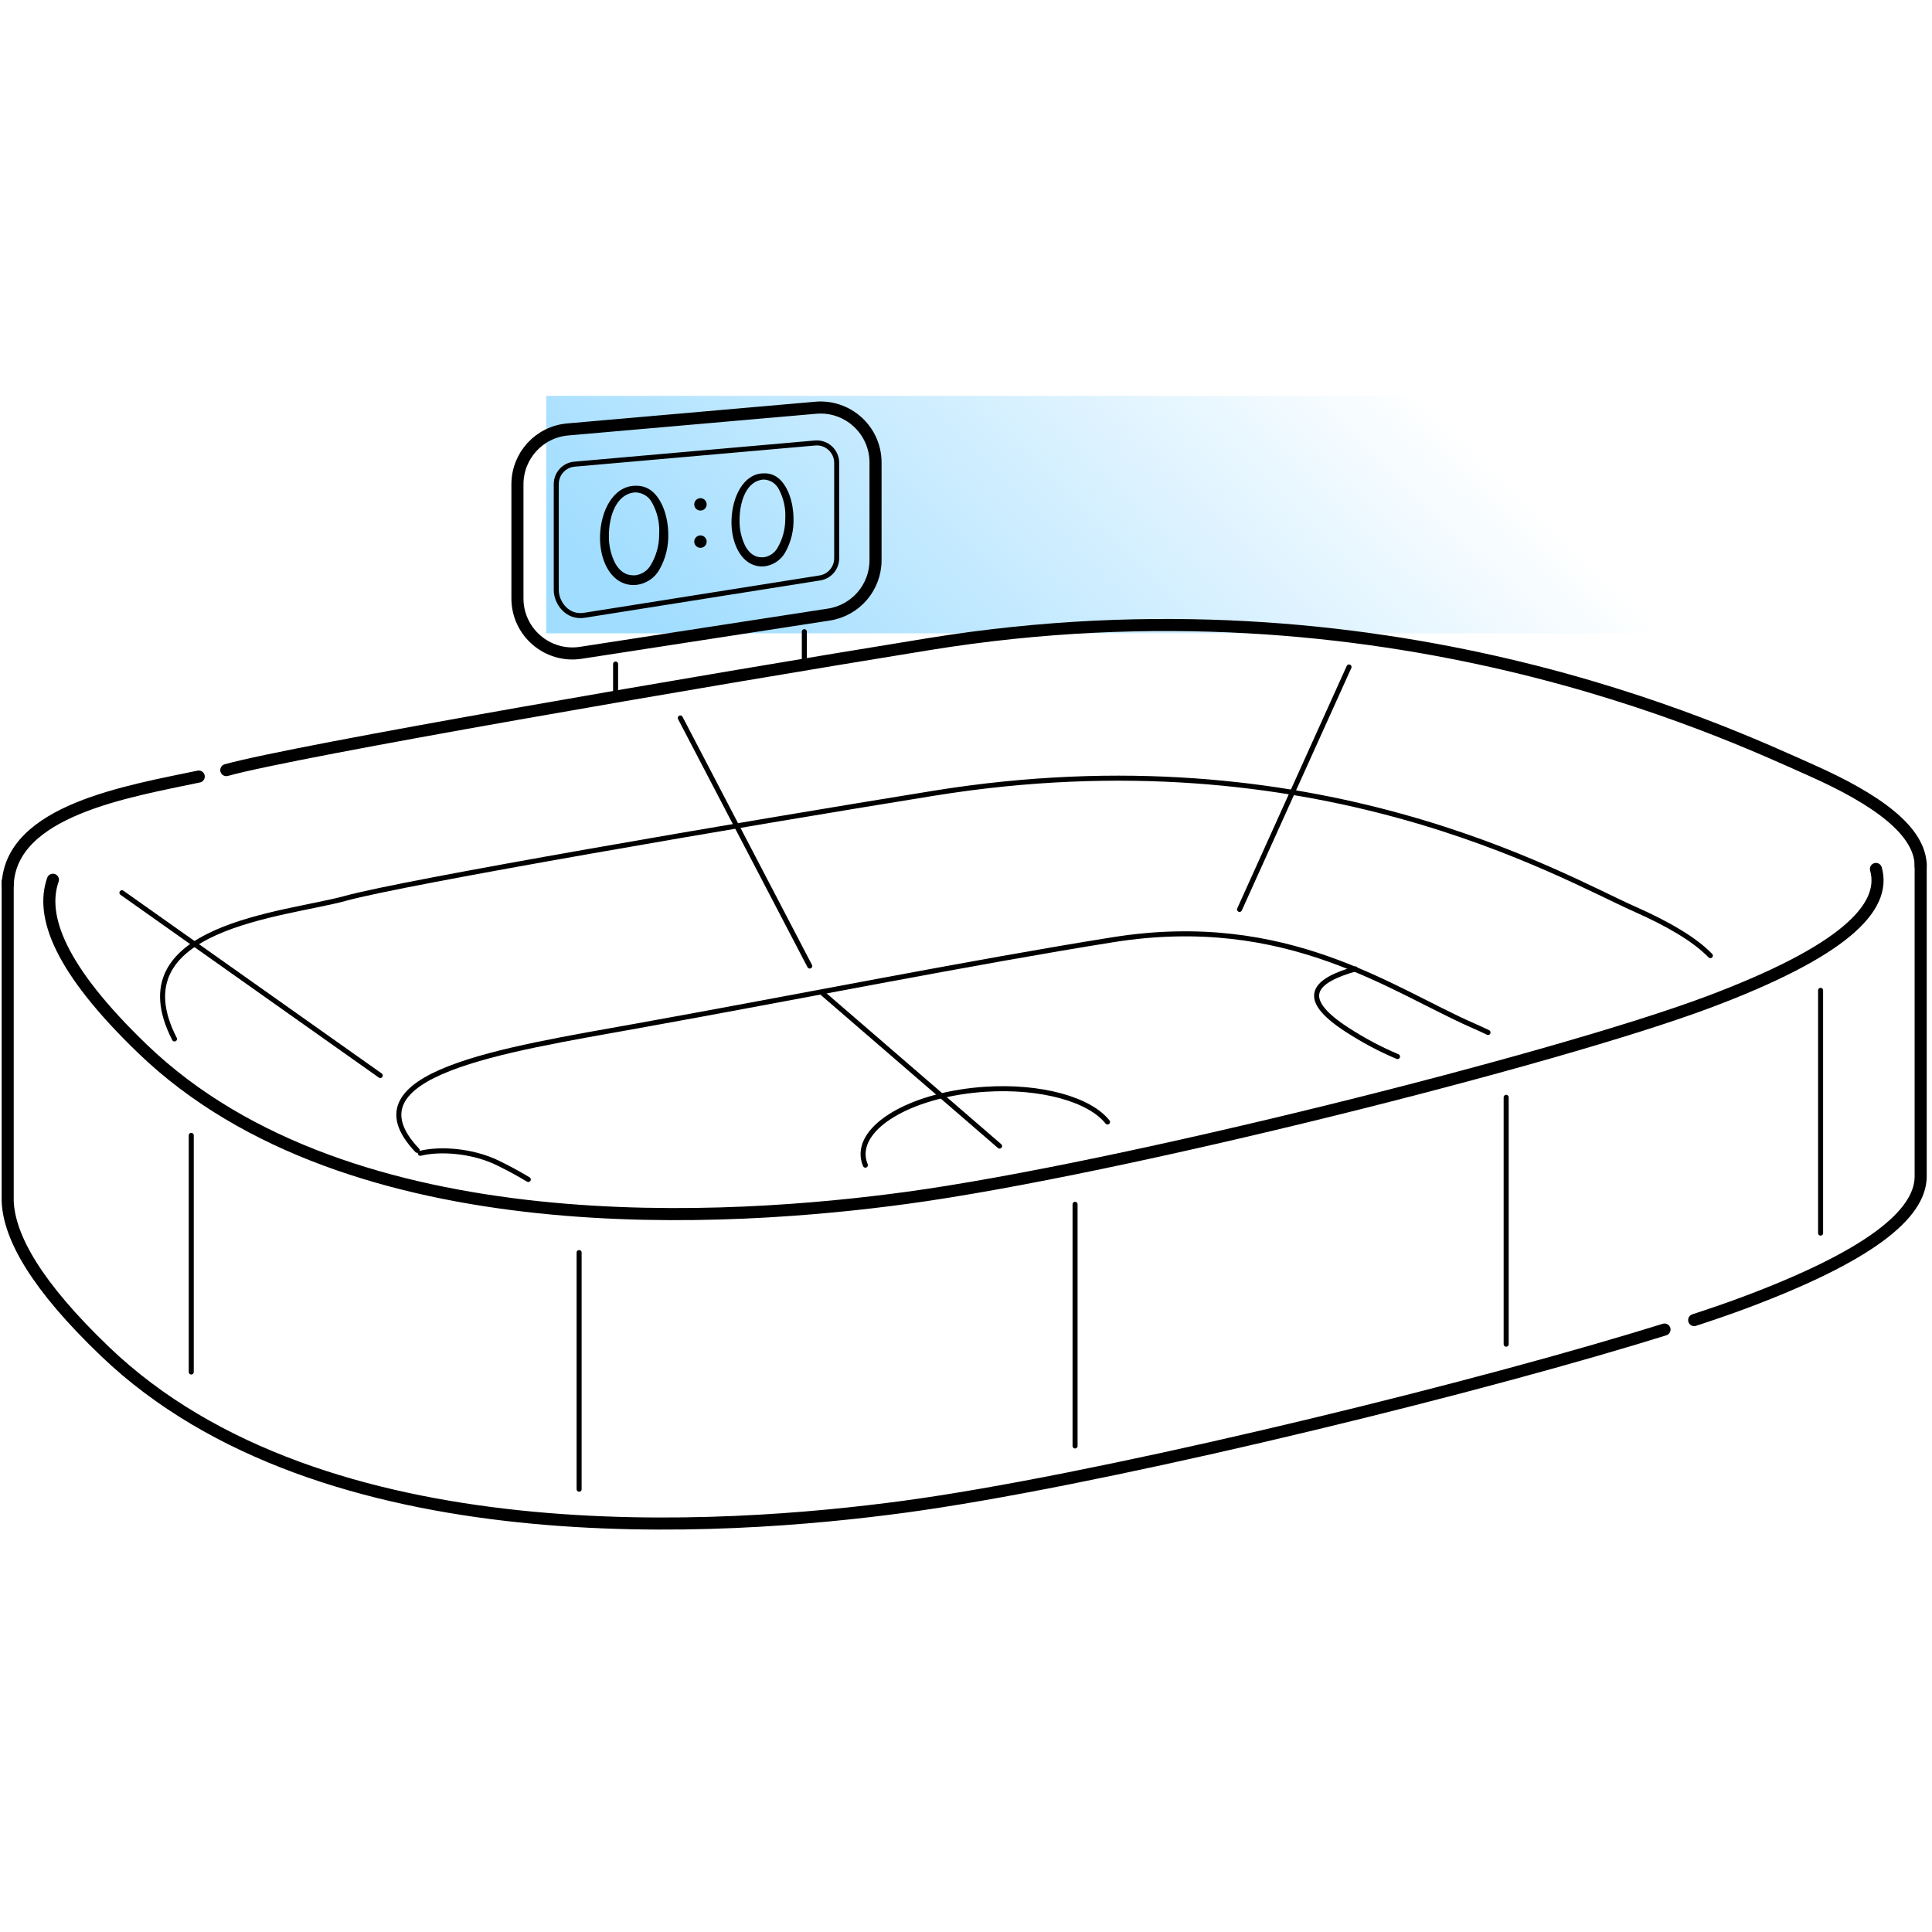 <svg width="384" height="384" viewBox="0 0 384 384" fill="none" xmlns="http://www.w3.org/2000/svg">
    <path d="M108.563 78.674H336.853V125.879H108.563V78.674Z" fill="url(#paint0_linear_6277_107910)"/>
    <path d="M372.858 172.713C375.036 180.473 366.236 189.173 339.437 199.214C309.261 210.52 222.54 232.337 180.2 238.09C146.144 242.719 69.665 248.272 28.327 208.47C11.873 192.627 7.973 182.08 10.517 174.856" stroke="black" stroke-width="2.4" stroke-linecap="round" stroke-linejoin="round"/>
    <path d="M44.976 153.063C58.846 149.211 139.045 135.405 184.635 128.021C275.172 113.356 342.594 145.358 359.93 153.063C372.994 158.869 381.763 165.152 381.751 172.167M1.525 175.928C2.086 161.052 25.467 157.3 39.5 154.346" stroke="black" stroke-width="2.4" stroke-linecap="round" stroke-linejoin="round"/>
    <path d="M339.947 189.942C336.792 186.681 331.498 183.611 324.894 180.687C310.378 174.261 261.433 145.427 185.631 157.658C147.461 163.816 80.315 175.33 68.703 178.544C56.711 181.862 23.179 184.084 34.681 206.5" stroke="black" stroke-linecap="round"/>
    <path d="M1.529 175.215V238.784C1.843 245.95 7.234 255.562 20.897 268.643C64.153 310.059 144.182 304.28 179.819 299.464C216.353 294.527 284.466 278.225 324.94 266.061C326.978 265.449 328.946 264.847 330.836 264.258M381.749 171.641V233.968C381.596 241.394 371.595 249.641 346.446 259.011C343.648 260.054 340.385 261.182 336.731 262.377" stroke="black" stroke-width="2.4" stroke-linecap="round" stroke-linejoin="round"/>
    <path d="M82.93 228.643C68.43 213.402 99.904 208.718 126.851 203.872C157.667 198.331 193.75 191.151 221.235 186.773C255.909 181.25 276.586 196.765 292.844 203.872C293.862 204.317 294.834 204.764 295.757 205.213" stroke="black" stroke-linecap="round"/>
    <path d="M269.393 192.58C261.523 194.831 257.691 198.154 267.708 204.651C270.985 206.776 274.345 208.567 277.769 210" stroke="black" stroke-linecap="round"/>
    <path d="M83.54 229.226C87.392 228.262 93.832 228.655 98.95 231.152C101.22 232.259 103.2 233.35 105 234.431" stroke="black" stroke-linecap="round"/>
    <path d="M246.368 180.752L268.13 132.565" stroke="black" stroke-linecap="round"/>
    <path d="M135.216 142.7L160.941 192.007" stroke="black" stroke-linecap="round"/>
    <path d="M75.579 213.766L24.233 177.438" stroke="black" stroke-linecap="round"/>
    <path d="M163.445 197.367L198.672 227.79" stroke="black" stroke-linecap="round"/>
    <path d="M220.124 223C216.599 218.534 206.931 215.768 195.78 216.503C181.98 217.413 171.135 223.341 171.557 229.743C171.599 230.377 171.749 230.991 172 231.583" stroke="black" stroke-linecap="round"/>
    <path d="M115.103 248.961V295.993" stroke="black" stroke-linecap="round"/>
    <path d="M213.677 239.364V287.397" stroke="black" stroke-linecap="round"/>
    <path d="M299.362 218.103V267.17" stroke="black" stroke-linecap="round"/>
    <path d="M361.857 196.841V245.089" stroke="black" stroke-linecap="round"/>
    <path d="M38.013 225.661V272.693" stroke="black" stroke-linecap="round"/>
    <path fill-rule="evenodd" clip-rule="evenodd" d="M166.301 92.007C166.301 89.676 164.314 87.845 162.005 88.049L114.17 92.258C112.129 92.437 110.562 94.156 110.562 96.216V117.287C110.562 119.723 112.706 122.87 116.188 122.286L162.951 114.87C164.878 114.572 166.301 112.904 166.301 110.943V92.007Z" stroke="black" stroke-linecap="round" stroke-linejoin="round"/>
    <path fill-rule="evenodd" clip-rule="evenodd" d="M126.533 96.548H126.243C121.844 96.627 119.405 101.591 119.263 106.436C119.162 109.904 120.24 113.028 122.14 114.782C122.707 115.324 123.389 115.738 124.138 115.993C124.887 116.249 125.684 116.339 126.472 116.258C127.416 116.146 128.318 115.818 129.108 115.302C129.898 114.786 130.553 114.095 131.02 113.285C132.286 111.091 132.908 108.598 132.819 106.08C132.779 102.646 131.627 99.488 129.814 97.827C128.931 97.001 127.755 96.542 126.533 96.548ZM129.343 112.31C129.026 112.861 128.582 113.333 128.047 113.686C127.511 114.04 126.898 114.266 126.257 114.347H125.839C124.357 114.347 123.144 113.516 122.262 111.934C121.412 110.246 120.986 108.383 121.022 106.502C121.022 102.356 122.619 98.077 126.284 97.866C126.961 97.88 127.623 98.07 128.2 98.418C128.777 98.766 129.248 99.258 129.565 99.844C130.647 101.761 131.149 103.94 131.014 106.126C131.039 108.297 130.461 110.435 129.343 112.31Z" fill="black"/>
    <path fill-rule="evenodd" clip-rule="evenodd" d="M152.004 94.08H151.74C147.741 94.154 145.523 98.808 145.395 103.351C145.303 106.601 146.283 109.531 148.01 111.175C148.525 111.683 149.145 112.071 149.826 112.311C150.507 112.55 151.231 112.635 151.948 112.559C152.806 112.454 153.627 112.146 154.345 111.662C155.063 111.178 155.658 110.531 156.083 109.772C157.233 107.715 157.799 105.377 157.718 103.017C157.681 99.797 156.634 96.837 154.986 95.279C154.184 94.505 153.114 94.075 152.004 94.08ZM154.558 108.857C154.27 109.374 153.867 109.816 153.38 110.148C152.892 110.479 152.335 110.691 151.752 110.767H151.373C150.025 110.767 148.923 109.988 148.12 108.505C147.348 106.922 146.961 105.176 146.993 103.412C146.993 99.525 148.445 95.514 151.777 95.316C152.393 95.329 152.994 95.508 153.519 95.834C154.043 96.16 154.472 96.621 154.76 97.17C155.743 98.968 156.2 101.011 156.077 103.06C156.1 105.095 155.575 107.099 154.558 108.857Z" fill="black"/>
    <path fill-rule="evenodd" clip-rule="evenodd" d="M139.22 101.482C139.901 101.482 140.454 100.93 140.454 100.249C140.454 99.567 139.901 99.015 139.22 99.015C138.539 99.015 137.986 99.567 137.986 100.249C137.986 100.93 138.539 101.482 139.22 101.482ZM139.22 108.884C139.902 108.884 140.454 108.332 140.454 107.65C140.454 106.969 139.902 106.417 139.22 106.417C138.539 106.417 137.986 106.969 137.986 107.65C137.986 108.332 138.539 108.884 139.22 108.884Z" fill="black"/>
    <path fill-rule="evenodd" clip-rule="evenodd" d="M162.132 81.042C168.522 80.483 174.018 85.52 174.018 91.934V111.343C174.018 116.738 170.083 121.327 164.751 122.149L115.444 129.75C108.82 130.771 102.845 125.647 102.845 118.945V96.249C102.845 90.579 107.178 85.851 112.825 85.357L162.132 81.042Z" stroke="black" stroke-width="2.4" stroke-linecap="round" stroke-linejoin="round"/>
    <path d="M122.353 131.981L122.353 138.412" stroke="black" stroke-linecap="round"/>
    <path d="M159.869 125.55L159.869 130.909" stroke="black" stroke-linecap="round"/>
    <defs>
        <linearGradient id="paint0_linear_6277_107910" x1="108.167" y1="102.25" x2="205.056" y2="2.604" gradientUnits="userSpaceOnUse">
            <stop stop-color="#A1DDFF"/>
            <stop offset="1" stop-color="#A1DDFF" stop-opacity="0"/>
        </linearGradient>
    </defs>
</svg>
